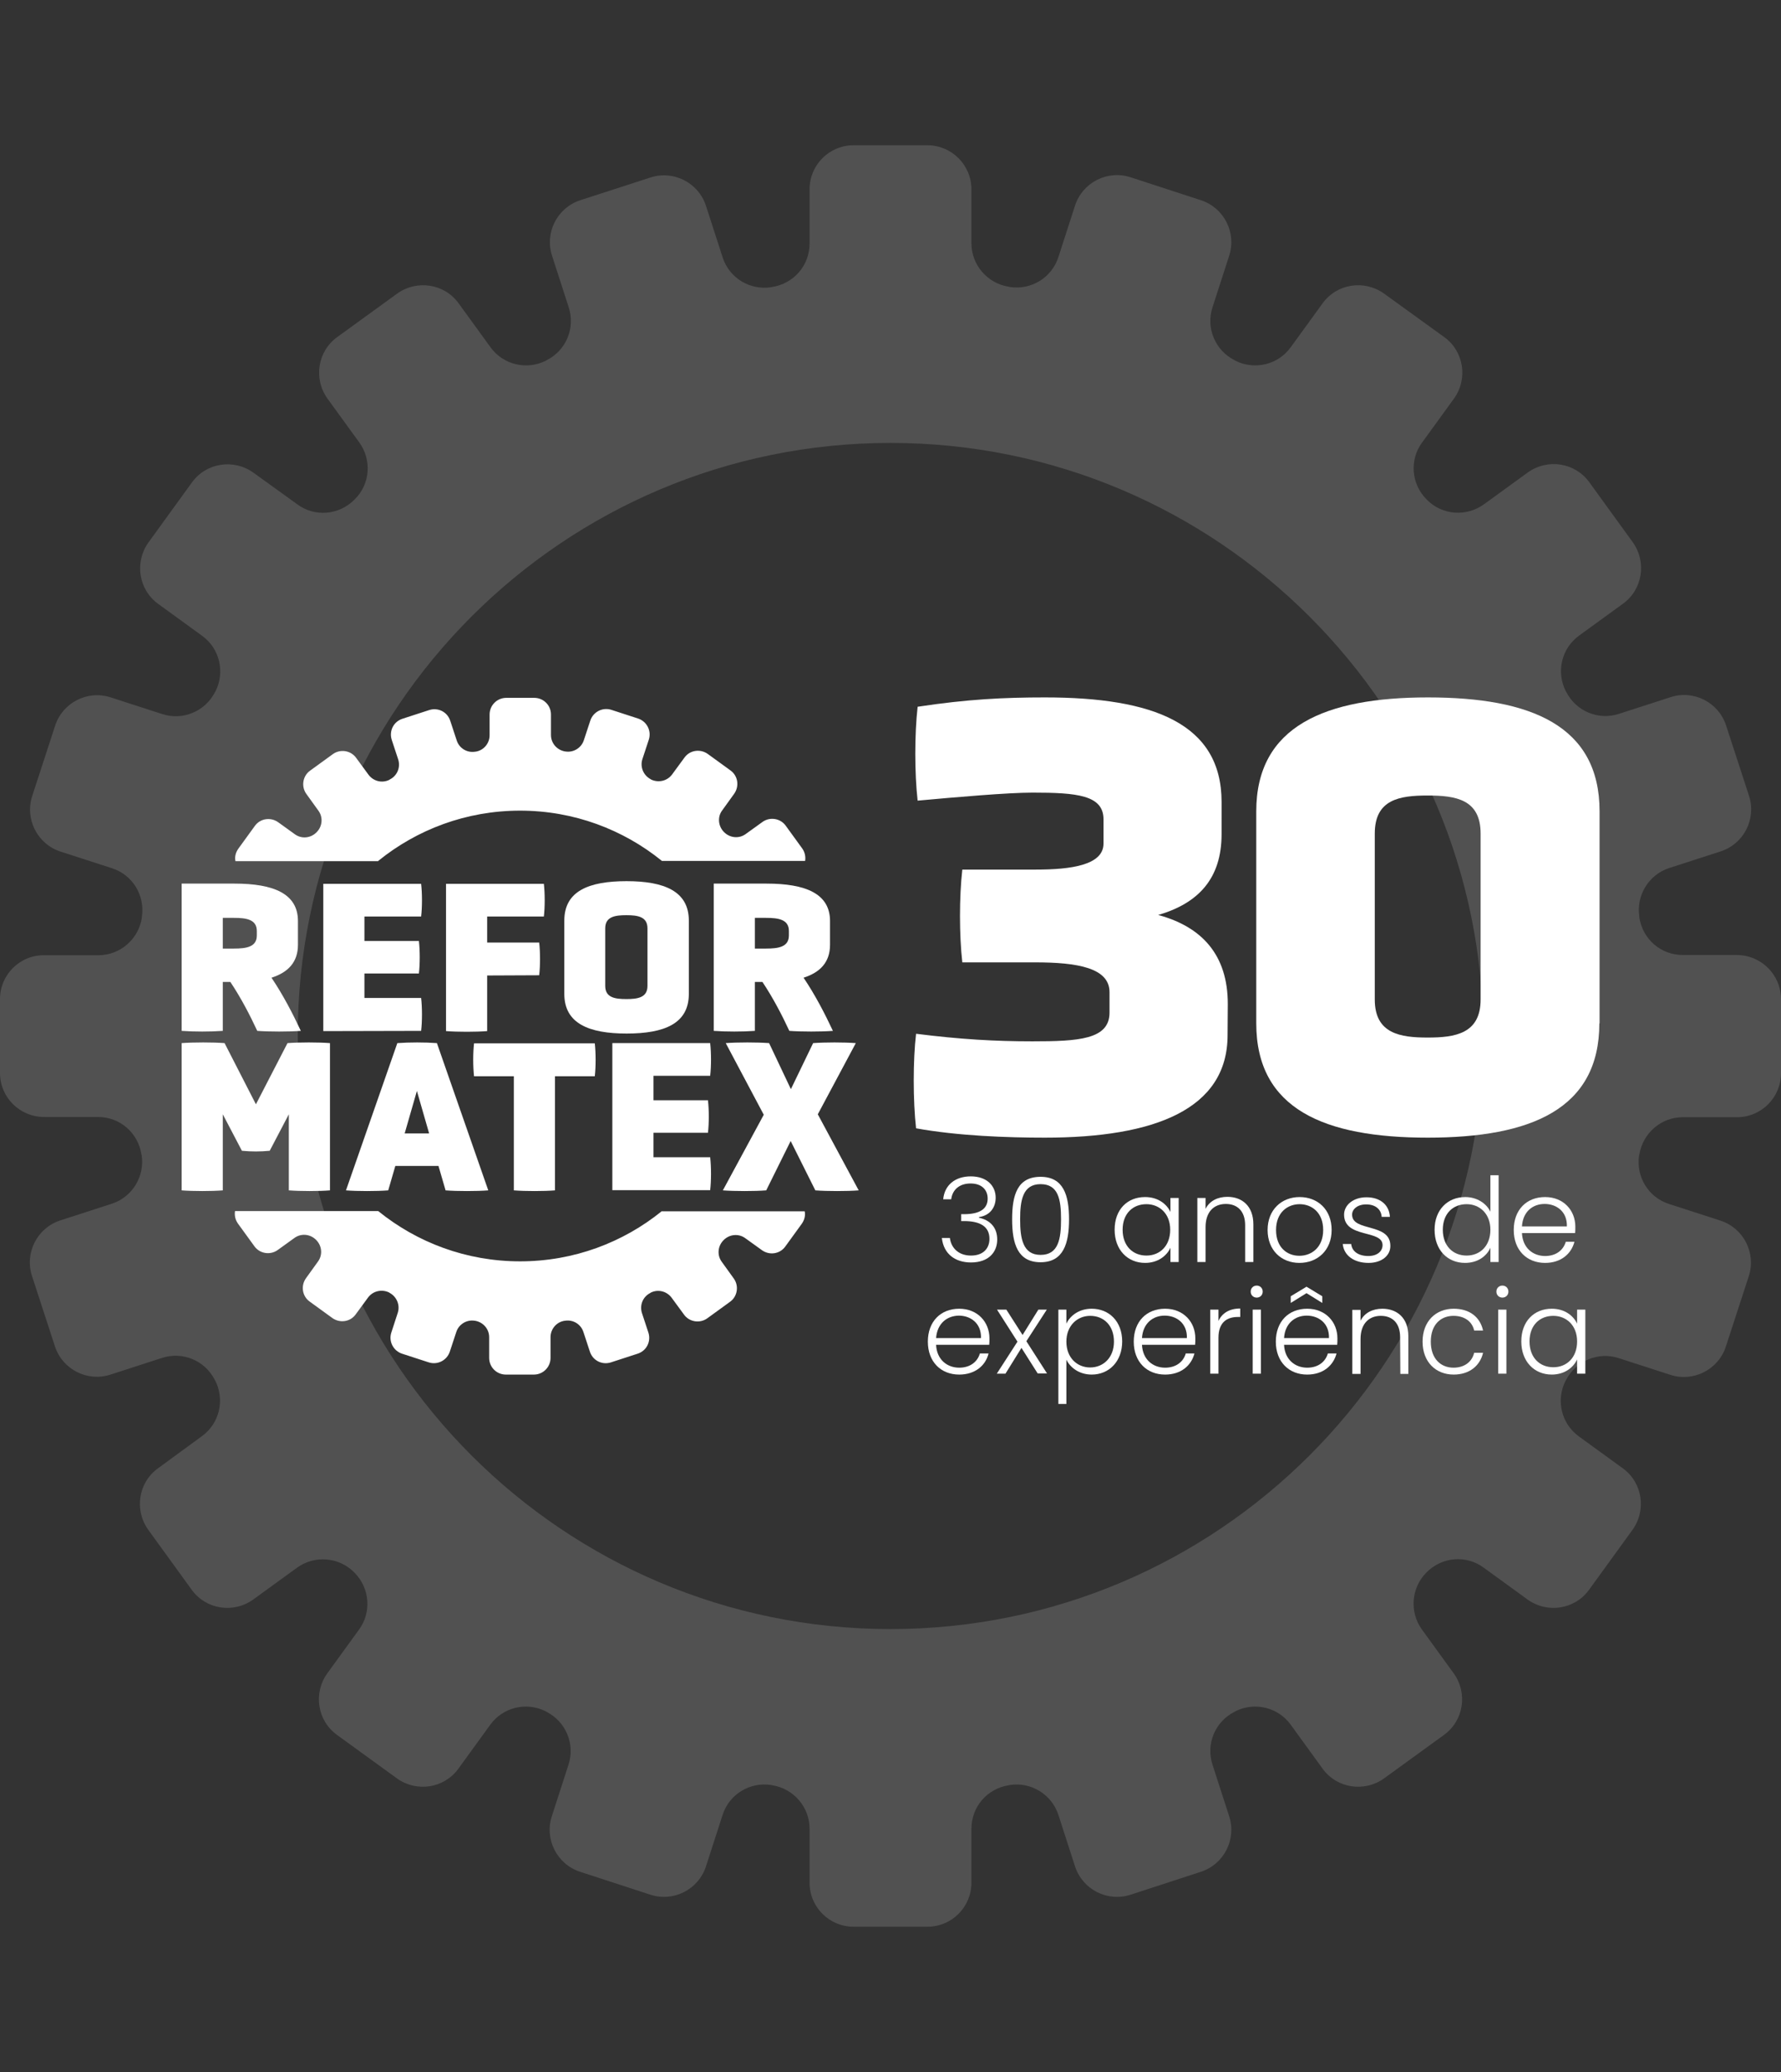 <?xml version="1.0" encoding="utf-8"?>
<!-- Generator: Adobe Illustrator 26.4.1, SVG Export Plug-In . SVG Version: 6.00 Build 0)  -->
<svg version="1.1" id="Layer_2_00000025423031057222732600000010756954060942128827_"
	 xmlns="http://www.w3.org/2000/svg" xmlns:xlink="http://www.w3.org/1999/xlink" x="0px" y="0px" viewBox="0 0 801 931.4"
	 style="enable-background:new 0 0 801 931.4;" xml:space="preserve">
<rect x="0" y="0" width="801" height="931.4" fill="#333333" stroke="none"/>
<style type="text/css">
	.st0{opacity:0.15;fill-rule:evenodd;clip-rule:evenodd;fill:#FFFFFF;enable-background:new    ;}
	.st1{fill-rule:evenodd;clip-rule:evenodd;fill:#FFFFFF;}
	.st2{fill:#FFFFFF;}
</style>
<g>
	<path class="st0" d="M781.1,429.3h-24.3c-9.8,0-18-7.1-19.5-16.8c0-0.1,0-0.2,0-0.4c-1.5-9.6,4.2-18.9,13.4-21.9l23.2-7.5
		c10.4-3.4,16.1-14.6,12.7-25l-10.3-31.6c-3.4-10.4-14.6-16.1-25-12.7l-23.2,7.5c-9.3,3-19.3-1.2-23.7-9.9c0-0.1-0.1-0.2-0.2-0.3
		c-4.4-8.7-1.9-19.3,6-25l19.7-14.3c8.9-6.4,10.8-18.8,4.4-27.7l-19.5-26.9c-6.4-8.9-18.8-10.8-27.7-4.4l-19.7,14.3
		c-7.9,5.7-18.8,4.9-25.6-2c-0.1-0.1-0.2-0.2-0.2-0.2c-6.9-6.9-7.8-17.8-2-25.6l14.3-19.7c6.4-8.9,4.5-21.3-4.4-27.7L622.5,132
		c-8.9-6.4-21.3-4.5-27.7,4.4l-14.3,19.7c-5.7,7.9-16.3,10.4-25,6l-0.3-0.2c-8.7-4.4-12.9-14.5-9.9-23.7l7.5-23.2
		c3.4-10.4-2.3-21.6-12.7-25l-31.6-10.3c-10.4-3.4-21.6,2.3-25,12.7l-7.5,23.2c-3,9.3-12.3,14.9-21.9,13.4c-0.1,0-0.2,0-0.4-0.1
		c-9.6-1.5-16.8-9.8-16.8-19.5V85.1c0-10.9-8.9-19.8-19.8-19.8h-33.2c-11,0-19.8,8.9-19.8,19.8v24.4c0,9.8-7.1,18-16.8,19.5
		c-0.1,0-0.2,0-0.4,0.1c-9.6,1.5-18.9-4.1-21.9-13.4l-7.5-23.2c-3.4-10.4-14.6-16.1-25-12.7L261,90c-10.4,3.4-16.1,14.6-12.7,25
		l7.5,23.2c3,9.3-1.2,19.3-9.9,23.7c-0.1,0.1-0.2,0.1-0.3,0.2c-8.7,4.4-19.3,1.9-25-6l-14.3-19.7c-6.4-8.9-18.8-10.8-27.7-4.4
		l-26.9,19.5c-8.9,6.4-10.8,18.8-4.4,27.7l14.3,19.7c5.7,7.9,4.9,18.8-2.1,25.6c-0.1,0.1-0.2,0.2-0.2,0.2c-6.9,6.9-17.8,7.8-25.6,2
		L114,212.5c-8.9-6.4-21.3-4.5-27.7,4.4l-19.5,26.9c-6.4,8.9-4.5,21.3,4.4,27.7l19.7,14.3c7.9,5.7,10.4,16.3,6,25
		c-0.1,0.1-0.1,0.2-0.2,0.3C92.3,319.8,82.2,324,73,321l-23.2-7.5c-10.4-3.4-21.6,2.3-25,12.7l-10.3,31.6
		c-3.4,10.4,2.3,21.6,12.7,25l23.2,7.5c9.3,3,14.9,12.3,13.4,21.9c0,0.1,0,0.2,0,0.4c-1.5,9.6-9.8,16.8-19.5,16.8H19.8
		C8.9,429.3,0,438.2,0,449.1v33.2c0,11,8.9,19.8,19.8,19.8h24.3c9.8,0,18,7.1,19.5,16.8c0,0.1,0,0.2,0.1,0.3
		c1.5,9.6-4.2,18.9-13.4,21.9l-23.2,7.5c-10.4,3.4-16.1,14.6-12.7,25l10.3,31.6c3.4,10.4,14.6,16.1,25,12.7l23.2-7.5
		c9.3-3,19.3,1.2,23.7,9.9c0.1,0.1,0.1,0.2,0.2,0.3c4.4,8.7,1.9,19.3-6,25L71.1,660c-8.9,6.4-10.8,18.8-4.4,27.7l19.5,26.9
		c6.4,8.9,18.8,10.8,27.7,4.4l19.7-14.3c7.9-5.7,18.8-4.8,25.6,2c0.1,0.1,0.2,0.2,0.2,0.2c6.9,6.9,7.8,17.8,2.1,25.6l-14.3,19.7
		c-6.4,8.9-4.5,21.3,4.4,27.7l26.9,19.5c8.9,6.4,21.3,4.5,27.7-4.4l14.3-19.7c5.7-7.9,16.3-10.4,25-6c0.1,0,0.2,0.1,0.3,0.2
		c8.7,4.4,12.9,14.5,9.9,23.7l-7.5,23.2c-3.4,10.4,2.3,21.6,12.7,25l31.6,10.3c10.4,3.4,21.6-2.3,25-12.7l7.5-23.2
		c3-9.3,12.3-14.9,21.9-13.4c0.1,0,0.2,0,0.4,0.1c9.6,1.5,16.8,9.8,16.8,19.5v24.3c0,11,8.9,19.8,19.8,19.8h33.2
		c11,0,19.8-8.9,19.8-19.8V822c0-9.8,7.1-18,16.8-19.5c0.1,0,0.2,0,0.4-0.1c9.6-1.5,18.9,4.2,21.9,13.4l7.5,23.2
		c3.4,10.4,14.6,16.1,25,12.7l31.6-10.3c10.4-3.4,16.1-14.6,12.7-25l-7.5-23.2c-3-9.3,1.2-19.3,9.9-23.7c0.1,0,0.2-0.1,0.3-0.2
		c8.7-4.4,19.3-1.9,25,6l14.3,19.7c6.4,8.9,18.8,10.8,27.7,4.4l26.9-19.5c8.9-6.4,10.8-18.8,4.4-27.7l-14.3-19.7
		c-5.7-7.9-4.8-18.8,2-25.6c0.1-0.1,0.2-0.2,0.2-0.2c6.9-6.9,17.8-7.8,25.6-2l19.7,14.3c8.9,6.4,21.3,4.5,27.7-4.4l19.5-26.9
		c6.4-8.9,4.5-21.3-4.4-27.7l-19.7-14.3c-7.9-5.7-10.4-16.3-6-25c0-0.1,0.1-0.2,0.2-0.3c4.4-8.7,14.5-12.9,23.7-9.9l23.2,7.5
		c10.4,3.4,21.6-2.3,25-12.7l10.3-31.6c3.4-10.4-2.3-21.6-12.7-25l-23.2-7.5c-9.3-3-14.9-12.3-13.4-21.9c0-0.1,0-0.2,0.1-0.3
		c1.5-9.6,9.8-16.8,19.5-16.8h24.4c11,0,19.8-8.9,19.8-19.8v-33.2C801,438.2,792.1,429.3,781.1,429.3L781.1,429.3z M400.5,732.3
		c-147.2,0-266.6-119.4-266.6-266.6s119.4-266.6,266.6-266.6s266.6,119.4,266.6,266.6S547.7,732.3,400.5,732.3L400.5,732.3z"/>
	<g>
		<g>
			<path class="st1" d="M170.1,387c17.4-14.1,39.6-22.6,63.8-22.6s46.4,8.5,63.8,22.6h64.4c0.3-1.9-0.1-3.9-1.3-5.6l-7.4-10.2
				c-2.4-3.4-7.2-4.1-10.5-1.7l-7.5,5.4c-3,2.2-7.1,1.8-9.7-0.8c0,0-0.1-0.1-0.1-0.1c-2.6-2.6-3-6.8-0.8-9.7l5.4-7.5
				c2.4-3.4,1.7-8.1-1.7-10.5l-10.2-7.4c-3.4-2.4-8.1-1.7-10.5,1.7l-5.5,7.5c-2.2,3-6.2,3.9-9.5,2.3c0,0-0.1,0-0.1-0.1
				c-3.3-1.7-4.9-5.5-3.8-9l2.9-8.8c1.3-4-0.9-8.2-4.8-9.5l-12-3.9c-4-1.3-8.2,0.9-9.5,4.8l-2.9,8.8c-1.1,3.5-4.7,5.7-8.3,5.1
				c0,0-0.1,0-0.1,0c-3.7-0.6-6.4-3.7-6.4-7.4v-9.2c0-4.2-3.4-7.5-7.5-7.5h-12.6c-4.2,0-7.5,3.4-7.5,7.5v9.3c0,3.7-2.7,6.9-6.4,7.4
				c0,0-0.1,0-0.1,0c-3.7,0.6-7.2-1.6-8.3-5.1l-2.9-8.8c-1.3-4-5.5-6.1-9.5-4.8l-12,3.9c-4,1.3-6.1,5.5-4.8,9.5l2.9,8.8
				c1.1,3.5-0.4,7.3-3.8,9c0,0-0.1,0-0.1,0.1c-3.3,1.7-7.3,0.7-9.5-2.3l-5.5-7.5c-2.4-3.4-7.2-4.1-10.5-1.7l-10.2,7.4
				c-3.4,2.4-4.1,7.2-1.7,10.5l5.4,7.5c2.2,3,1.8,7.1-0.8,9.7c0,0-0.1,0.1-0.1,0.1c-2.6,2.6-6.7,3-9.7,0.8l-7.5-5.4
				c-3.4-2.4-8.1-1.7-10.5,1.7l-7.4,10.2c-1.2,1.7-1.7,3.7-1.3,5.6H170.1L170.1,387z"/>
			<path class="st1" d="M297.7,544.4c-17.4,14.1-39.6,22.6-63.8,22.6s-46.4-8.5-63.8-22.6h-64.4c-0.3,1.9,0.1,3.9,1.3,5.6l7.4,10.2
				c2.4,3.4,7.2,4.1,10.5,1.7l7.5-5.4c3-2.2,7.1-1.8,9.7,0.8c0,0,0.1,0.1,0.1,0.1c2.6,2.6,3,6.7,0.8,9.7l-5.4,7.5
				c-2.4,3.4-1.7,8.1,1.7,10.5l10.2,7.4c3.4,2.4,8.1,1.7,10.5-1.7l5.5-7.5c2.2-3,6.2-3.9,9.5-2.3c0,0,0.1,0,0.1,0.1
				c3.3,1.7,4.9,5.5,3.8,9L176,599c-1.3,4,0.9,8.2,4.8,9.5l12,3.9c4,1.3,8.2-0.9,9.5-4.8l2.9-8.8c1.1-3.5,4.7-5.7,8.3-5.1
				c0,0,0.1,0,0.1,0c3.7,0.6,6.4,3.7,6.4,7.4v9.3c0,4.2,3.4,7.5,7.5,7.5h12.6c4.2,0,7.5-3.4,7.5-7.5v-9.3c0-3.7,2.7-6.9,6.4-7.4
				c0,0,0.1,0,0.1,0c3.7-0.6,7.2,1.6,8.3,5.1l2.9,8.8c1.3,4,5.5,6.1,9.5,4.8l12-3.9c4-1.3,6.1-5.5,4.8-9.5l-2.9-8.8
				c-1.1-3.5,0.4-7.3,3.8-9l0.1-0.1c3.3-1.7,7.3-0.7,9.5,2.3l5.5,7.5c2.4,3.4,7.2,4.1,10.5,1.7l10.2-7.4c3.4-2.4,4.1-7.2,1.7-10.5
				l-5.4-7.5c-2.2-3-1.8-7.1,0.8-9.7c0,0,0.1-0.1,0.1-0.1c2.6-2.6,6.7-3,9.7-0.8l7.5,5.4c3.4,2.4,8.1,1.7,10.5-1.7l7.4-10.2
				c1.2-1.7,1.7-3.7,1.3-5.6H297.7L297.7,544.4z"/>
		</g>
		<g>
			<g>
				<path class="st2" d="M134,424.7c0,7.8-4.4,12.4-11.9,14.8c5.2,7.7,9.6,16.2,13.2,23.9c-5.5,0.4-14,0.4-19.6,0
					c-3.3-7.1-7.3-14.8-12.1-22h-3.4v22c-5.5,0.4-13,0.4-18.5,0v-66.2h23.8c17.5,0,28.5,4.5,28.5,16.8
					C134,414.1,134,424.7,134,424.7z M115.5,418.5c0-5.2-4.7-5.9-10.3-5.9h-5v13.8h5c5.6,0,10.3-0.7,10.3-5.9V418.5z"/>
				<path class="st2" d="M145.4,463.5v-66.2h44c0.5,4.3,0.5,10.5,0,14.7h-25.5v11h24.5c0.5,4.3,0.5,10.4,0,14.6h-24.5v11h25.5
					c0.5,4.3,0.5,10.6,0,14.8L145.4,463.5L145.4,463.5z"/>
				<path class="st2" d="M219.1,438.5v25c-5.1,0.4-13.2,0.4-18.5,0v-66.2h44c0.5,4.3,0.5,10.5,0,14.7h-25.5v11.7h23.4
					c0.5,4.3,0.5,10.5,0,14.7L219.1,438.5L219.1,438.5z"/>
				<path class="st2" d="M309.8,446.8c0,13.4-11.1,17.8-28,17.8s-28-4.5-28-17.8v-33c0-13.3,11.1-17.7,28-17.7s28,4.5,28,17.7V446.8
					z M291.2,417.3c0-5.3-4.5-5.9-9.5-5.9c-5,0-9.5,0.6-9.5,5.9v25.9c0,5.3,4.5,5.9,9.5,5.9c5,0,9.5-0.6,9.5-5.9
					C291.2,443.1,291.2,417.3,291.2,417.3z"/>
				<path class="st2" d="M373.3,424.7c0,7.8-4.4,12.4-11.9,14.8c5.2,7.7,9.6,16.2,13.2,23.9c-5.5,0.4-14,0.4-19.6,0
					c-3.3-7.1-7.3-14.8-12.1-22h-3.4v22c-5.5,0.4-13,0.4-18.5,0v-66.2h23.8c17.5,0,28.5,4.5,28.5,16.8L373.3,424.7L373.3,424.7z
					 M354.8,418.5c0-5.2-4.7-5.9-10.3-5.9h-5v13.8h5c5.6,0,10.3-0.7,10.3-5.9V418.5z"/>
			</g>
			<g>
				<path class="st2" d="M129.9,500.9l-8.6,16.4c-4.4,0.4-8.1,0.4-12.5,0l-8.6-16.4v34.2c-5.1,0.4-13.2,0.4-18.5,0v-66.2
					c5.3-0.4,14.1-0.4,19.3,0l14.1,27.5l14.2-27.5c5.3-0.4,14-0.4,19.1,0v66.2c-5.1,0.4-13.2,0.4-18.5,0L129.9,500.9L129.9,500.9z"
					/>
				<path class="st2" d="M197.2,524.1h-19.4l-3.2,11c-5.3,0.4-13.7,0.4-19,0l23.1-66.2c5.5-0.4,12.3-0.4,17.8,0l23.1,66.2
					c-5.3,0.4-13.9,0.4-19.2,0L197.2,524.1L197.2,524.1z M187.5,490.4l-5.5,19.1h11L187.5,490.4L187.5,490.4z"/>
				<path class="st2" d="M231.1,483.8h-17.9c-0.5-4.3-0.5-10.6,0-14.8h54.3c0.5,4.3,0.5,10.6,0,14.8h-17.9v51.3
					c-5.1,0.4-13.2,0.4-18.5,0L231.1,483.8L231.1,483.8z"/>
				<path class="st2" d="M275.4,535.1v-66.2h44c0.5,4.3,0.5,10.5,0,14.7h-25.5v11h24.5c0.5,4.3,0.5,10.4,0,14.6h-24.5v11h25.5
					c0.5,4.3,0.5,10.6,0,14.8H275.4z"/>
				<path class="st2" d="M355.6,512.9l-11,22.2c-5.3,0.4-14.1,0.4-19.5,0l18.4-34l-17.1-32.2c5.3-0.4,14.1-0.4,19.5,0l9.8,20.7
					l10-20.7c5.3-0.4,13.9-0.4,19.2,0l-17.1,32l18.4,34.2c-5.3,0.4-14.1,0.4-19.5,0L355.6,512.9L355.6,512.9z"/>
			</g>
		</g>
	</g>
	<g>
		<g>
			<path class="st2" d="M552.1,465.3c0,33.3-32.7,46.1-82.2,46.1c-17.1,0-39.1-0.8-57.9-4.2c-1.4-12.3-1.4-30.8,0-42.5
				c19.8,2.5,35.5,3.4,52.3,3.4c20.7,0,34.7-0.8,34.7-12.9V446c0-10.9-14.3-13.4-33.5-13.4h-32.7c-1.4-12.3-1.4-29.4,0-41.7h33
				c15.9,0,30.5-2,30.5-11.7v-10.9c0-10.9-12-12-31.9-12c-11.2,0-34.1,2-51.7,3.6c-1.4-12.3-1.4-29.9,0-42.2
				c22.4-3.4,38.9-4.2,57.3-4.2c48.6,0,79.4,11.7,79.4,47V375c0,19.8-10.3,31-28.5,36.3c19.6,5.3,31.3,17.9,31.3,40L552.1,465.3
				L552.1,465.3z"/>
			<path class="st2" d="M719.3,460c0,38.6-30.8,51.4-77.2,51.4S565,498.6,565,460v-95.3c0-38.3,31-51.2,77.2-51.2
				s77.2,12.6,77.2,51.2V460L719.3,460z M665.9,374.7c0-15.4-11.2-17.1-23.8-17.1c-12.6,0-23.8,1.7-23.8,17.1v74.6
				c0,15.4,11.5,17.1,23.8,17.1s23.8-1.7,23.8-17.1V374.7z"/>
		</g>
		<g>
			<path class="st2" d="M436.6,528.8c7.3,0,11.2,4.3,11.2,9.6c0,4.3-2.5,8-7.5,8.7v0.3c4.8,1,8.2,4.2,8.2,9.8
				c0,5.6-3.8,10.3-11.8,10.3c-7.1,0-12.3-3.8-13.1-11h3.6c0.6,4.5,3.9,7.9,9.5,7.9s8.3-3.3,8.3-7.5c0-5.6-4.2-8-11.5-8h-1.2v-3.1
				h1.2c7.2,0,10.7-2.4,10.7-7c0-4-2.7-6.8-7.7-6.8c-4.7,0-8.1,2.5-8.7,7.1h-3.6C424.8,532.7,429.6,528.8,436.6,528.8L436.6,528.8z"
				/>
			<path class="st2" d="M468,529c10.3,0,12.8,8.3,12.8,19.1s-2.5,19.3-12.8,19.3c-10.3,0-12.8-8.3-12.8-19.3S457.6,529,468,529z
				 M468,532.3c-8,0-9.2,7.2-9.2,15.8s1.2,16,9.2,16c8,0,9.2-7.1,9.2-16S476,532.3,468,532.3z"/>
			<path class="st2" d="M515,538.1c5.8,0,9.7,3.1,11.4,6.7v-6.3h3.7v28.8h-3.7v-6.4c-1.7,3.7-5.7,6.8-11.4,6.8
				c-7.8,0-13.7-5.8-13.7-14.9S507,538.1,515,538.1L515,538.1z M515.6,541.3c-6.1,0-10.7,4.2-10.7,11.5c0,7.3,4.6,11.6,10.7,11.6
				s10.7-4.4,10.7-11.6S521.5,541.3,515.6,541.3L515.6,541.3z"/>
			<path class="st2" d="M560,550.8c0-6.4-3.5-9.6-8.7-9.6s-9.1,3.4-9.1,10.4v15.7h-3.7v-28.8h3.7v4.9c1.8-3.6,5.5-5.4,9.8-5.4
				c6.5,0,11.7,4,11.7,12.4v16.9H560L560,550.8L560,550.8z"/>
			<path class="st2" d="M584.4,567.7c-8.1,0-14.3-5.7-14.3-14.8s6.3-14.8,14.4-14.8c8.1,0,14.4,5.6,14.4,14.8
				C598.9,562.1,592.5,567.7,584.4,567.7L584.4,567.7z M584.4,564.5c5.4,0,10.7-3.7,10.7-11.6s-5.2-11.6-10.6-11.6
				s-10.6,3.7-10.6,11.6S578.9,564.5,584.4,564.5z"/>
			<path class="st2" d="M615.5,567.7c-6.5,0-11.1-3.3-11.6-8.5h3.8c0.3,3.2,3.1,5.4,7.7,5.4c4.1,0,6.4-2.2,6.4-4.9
				c0-7.1-17.3-2.9-17.3-13.7c0-4.3,4.1-7.8,10.1-7.8s10.2,3.3,10.5,8.8h-3.7c-0.2-3.2-2.6-5.6-7-5.6c-3.8,0-6.3,2.1-6.3,4.6
				c0,7.8,17,3.6,17.2,13.8C625.5,564.3,621.5,567.7,615.5,567.7L615.5,567.7z"/>
			<path class="st2" d="M659,538.1c5.2,0,9.5,2.8,11.3,6.6v-16.4h3.7v39h-3.7v-6.4c-1.7,3.8-5.7,6.8-11.4,6.8
				c-7.9,0-13.7-5.8-13.7-14.9C645.2,543.8,651.1,538.1,659,538.1L659,538.1z M659.6,541.3c-6.1,0-10.7,4.2-10.7,11.5
				c0,7.3,4.6,11.6,10.7,11.6c6.1,0,10.7-4.4,10.7-11.6S665.5,541.3,659.6,541.3L659.6,541.3z"/>
			<path class="st2" d="M694.9,567.7c-8.2,0-14.1-5.7-14.1-14.8s5.8-14.8,14.1-14.8c8.3,0,13.6,6,13.6,13.3c0,1.2,0,1.9-0.1,2.9
				h-23.9c0.3,6.7,5,10.3,10.4,10.3c4.9,0,8.2-2.6,9.3-6.4h3.9C706.7,563.6,702.1,567.7,694.9,567.7L694.9,567.7z M684.5,551.3h20.2
				c0.2-6.7-4.7-10.1-10-10.1S684.9,544.6,684.5,551.3z"/>
			<path class="st2" d="M431.4,617.9c-8.2,0-14.1-5.7-14.1-14.8s5.8-14.8,14.1-14.8s13.6,6,13.6,13.3c0,1.2,0,1.9-0.1,2.9H421
				c0.3,6.7,5,10.3,10.4,10.3c4.9,0,8.2-2.6,9.3-6.4h3.9C443.3,613.8,438.6,617.9,431.4,617.9L431.4,617.9z M421,601.5h20.2
				c0.2-6.7-4.7-10.1-10-10.1C425.9,591.5,421.5,594.9,421,601.5z"/>
			<path class="st2" d="M459.4,605.9l-7.2,11.6h-3.9l9.3-14.4l-9.2-14.4h4.2l7.3,11.4l7.1-11.4h3.8l-9.2,14.2l9.3,14.5h-4.2
				L459.4,605.9L459.4,605.9z"/>
			<path class="st2" d="M491,588.3c7.8,0,13.7,5.7,13.7,14.7s-5.9,14.9-13.7,14.9c-5.7,0-9.7-3.2-11.4-6.7v19.9H476v-42.4h3.6v6.3
				C481.3,591.4,485.3,588.3,491,588.3L491,588.3z M490.3,591.5c-5.8,0-10.7,4.4-10.7,11.6s4.8,11.6,10.7,11.6s10.7-4.4,10.7-11.6
				C501,595.8,496.4,591.5,490.3,591.5L490.3,591.5z"/>
			<path class="st2" d="M524,617.9c-8.2,0-14.1-5.7-14.1-14.8s5.8-14.8,14.1-14.8s13.6,6,13.6,13.3c0,1.2,0,1.9-0.1,2.9h-23.9
				c0.3,6.7,5,10.3,10.4,10.3c4.9,0,8.2-2.6,9.3-6.4h3.9C535.8,613.8,531.2,617.9,524,617.9L524,617.9z M513.6,601.5h20.2
				c0.2-6.7-4.7-10.1-10-10.1S514,594.9,513.6,601.5z"/>
			<path class="st2" d="M548,617.5h-3.7v-28.8h3.7v5.1c1.6-3.5,4.9-5.6,9.8-5.6v3.8h-1c-4.8,0-8.8,2.2-8.8,9.4V617.5L548,617.5z"/>
			<path class="st2" d="M562.5,580.6c0-1.6,1.2-2.7,2.7-2.7s2.7,1.1,2.7,2.7s-1.2,2.7-2.7,2.7S562.5,582.2,562.5,580.6z
				 M563.4,588.7h3.7v28.8h-3.7V588.7z"/>
			<path class="st2" d="M587.9,617.9c-8.2,0-14.1-5.7-14.1-14.8s5.8-14.8,14.1-14.8s13.6,6,13.6,13.3c0,1.2,0,1.9-0.1,2.9h-23.9
				c0.3,6.7,5,10.3,10.4,10.3c4.9,0,8.2-2.6,9.3-6.4h3.9C599.7,613.8,595.1,617.9,587.9,617.9L587.9,617.9z M577.5,601.5h20.2
				c0.2-6.7-4.7-10.1-10-10.1S577.9,594.9,577.5,601.5z M594.7,585.7l-7.1-4.4l-7.1,4.4v-3l7.1-4.3l7.1,4.3V585.7z"/>
			<path class="st2" d="M629.7,601.1c0-6.4-3.5-9.6-8.7-9.6s-9.1,3.4-9.1,10.4v15.7h-3.7v-28.8h3.7v4.9c1.8-3.6,5.5-5.4,9.8-5.4
				c6.5,0,11.7,4,11.7,12.4v16.9h-3.6L629.7,601.1L629.7,601.1z"/>
			<path class="st2" d="M653.8,588.3c7.2,0,11.9,3.8,13.2,9.8h-4c-0.9-4.1-4.4-6.6-9.3-6.6c-5.6,0-10.2,3.8-10.2,11.6
				c0,7.8,4.6,11.7,10.2,11.7c4.8,0,8.3-2.5,9.3-6.7h4c-1.3,5.7-6,9.8-13.2,9.8c-8.1,0-14-5.7-14-14.8S645.7,588.3,653.8,588.3
				L653.8,588.3z"/>
			<path class="st2" d="M673,580.6c0-1.6,1.2-2.7,2.7-2.7c1.5,0,2.7,1.1,2.7,2.7s-1.2,2.7-2.7,2.7C674.2,583.3,673,582.2,673,580.6z
				 M673.8,588.7h3.7v28.8h-3.7V588.7z"/>
			<path class="st2" d="M697.9,588.3c5.8,0,9.7,3.1,11.4,6.7v-6.3h3.7v28.8h-3.7v-6.4c-1.7,3.7-5.7,6.8-11.4,6.8
				c-7.8,0-13.7-5.8-13.7-14.9S690,588.3,697.9,588.3L697.9,588.3z M698.6,591.5c-6.1,0-10.7,4.2-10.7,11.5
				c0,7.3,4.6,11.6,10.7,11.6c6.1,0,10.7-4.4,10.7-11.6S704.5,591.5,698.6,591.5L698.6,591.5z"/>
		</g>
	</g>
</g>
</svg>
